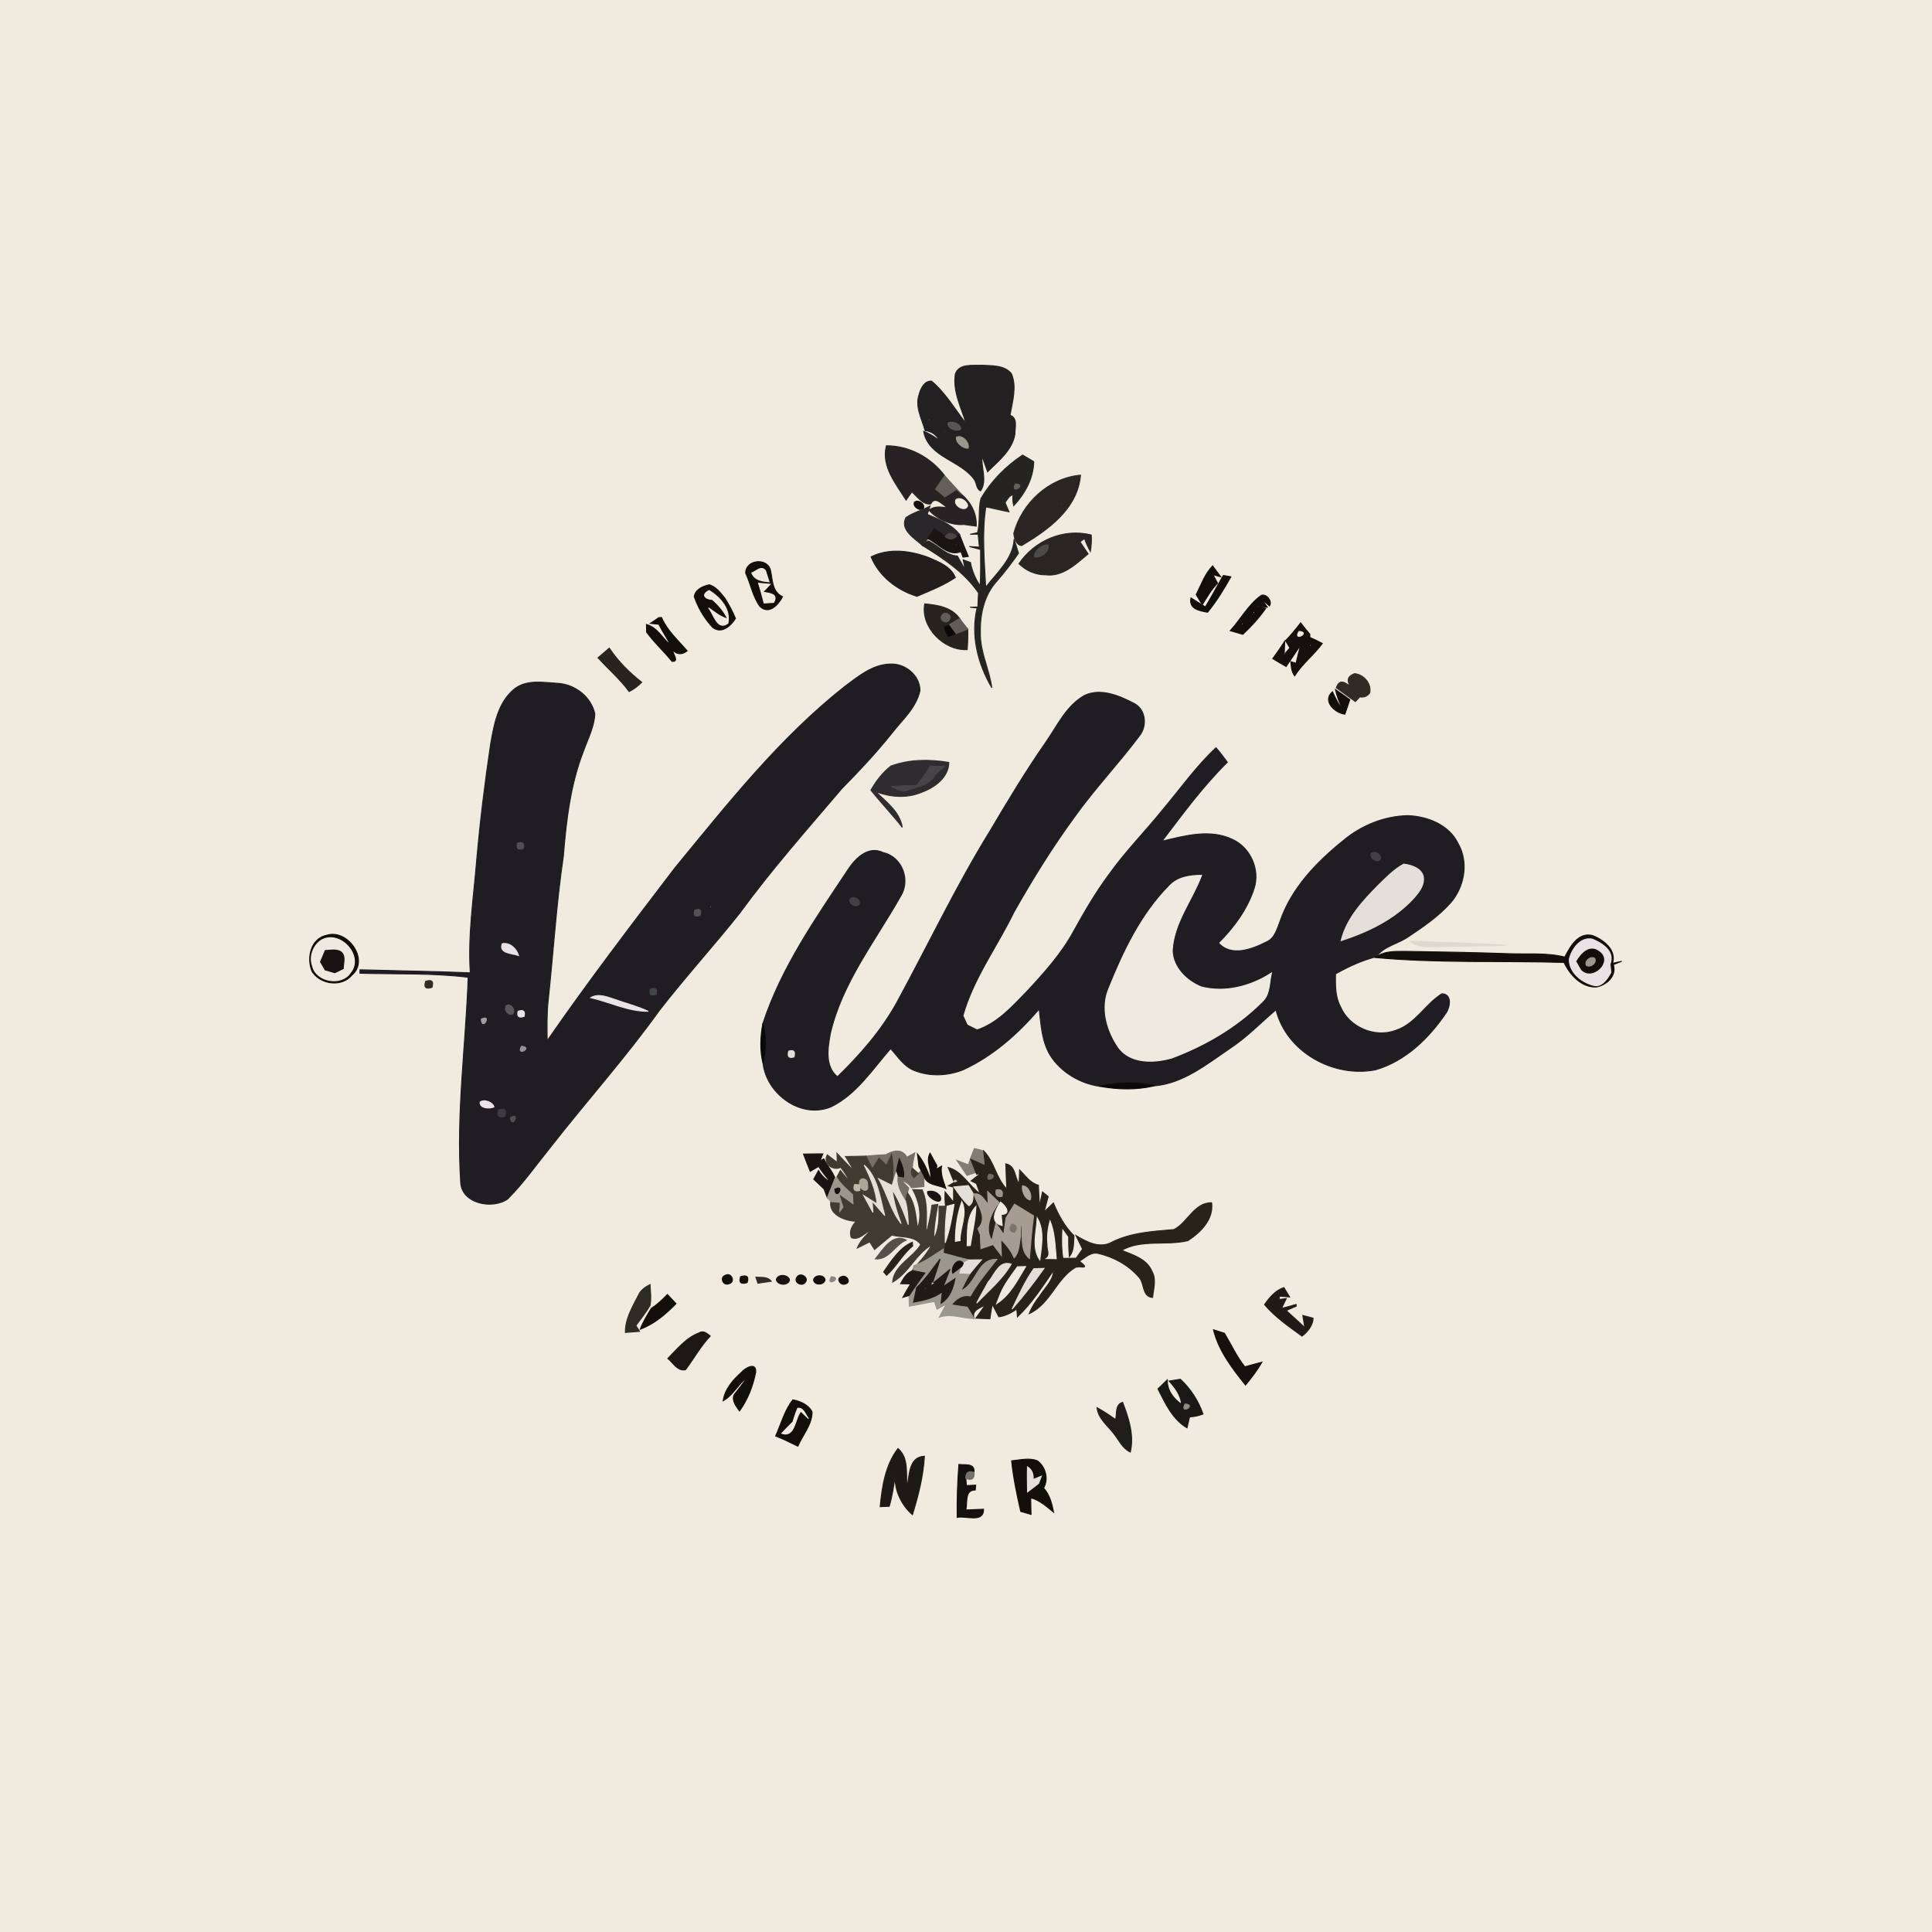 <?xml version="1.0" encoding="utf-8"?>
<svg xmlns="http://www.w3.org/2000/svg" height="512pt" version="1.1" viewBox="0 0 512 512" width="512pt">
<path d="M 0.00 0.00 L 512.00 0.00 L 512.00 512.00 L 0.00 512.00 L 0.00 0.00 Z" fill="#f1eade" opacity="1.00" stroke="#f1eade" stroke-width="0.25"/>
<path d="M 253.19 99.05 C 254.25 96.28 257.65 96.93 260.00 96.78 C 262.71 96.95 266.17 96.68 268.04 99.03 C 269.52 102.53 268.30 106.45 267.67 110.04 C 269.82 110.80 268.93 113.39 268.96 115.12 C 268.21 119.38 264.61 122.15 261.72 125.02 C 261.23 123.63 260.73 122.25 260.24 120.87 C 259.98 123.90 261.68 127.39 259.88 130.08 C 258.70 129.64 258.87 127.95 258.17 127.04 C 254.52 121.94 246.08 121.24 244.76 114.31 C 246.31 114.85 247.67 115.78 248.98 116.75 C 248.17 115.25 246.87 114.30 245.16 114.11 C 244.29 110.98 242.40 107.77 243.60 104.46 C 243.98 102.93 245.03 100.86 246.87 101.00 C 250.59 104.13 253.06 108.44 256.03 112.24 C 254.71 107.97 252.41 103.63 253.19 99.05 Z" fill="#232022" opacity="1.00" stroke="#232022" stroke-width="0.25"/>
<path d="M 246.20 111.35 C 246.74 111.87 246.74 111.87 246.20 111.35 Z" fill="#7f7c75" opacity="1.00" stroke="#7f7c75" stroke-width="0.25"/>
<path d="M 251.23 112.11 C 252.34 111.46 254.71 112.33 254.61 113.75 C 253.49 114.49 251.01 113.59 251.23 112.11 Z" fill="#575553" opacity="1.00" stroke="#575553" stroke-width="0.25"/>
<path d="M 250.33 114.26 C 250.83 114.77 250.83 114.77 250.33 114.26 Z" fill="#60655f" opacity="1.00" stroke="#60655f" stroke-width="0.25"/>
<path d="M 253.44 115.87 C 254.95 115.06 256.99 117.26 256.58 118.77 C 255.21 118.91 253.27 117.32 253.44 115.87 Z" fill="#9a978d" opacity="1.00" stroke="#9a978d" stroke-width="0.25"/>
<path d="M 234.90 118.13 C 241.00 118.11 246.71 121.24 250.35 126.06 C 249.55 127.24 248.75 128.43 247.95 129.62 C 248.77 130.30 249.59 130.99 250.41 131.68 C 251.43 131.02 252.45 130.36 253.48 129.71 C 253.82 130.03 254.50 130.68 254.84 131.01 C 257.30 133.11 258.91 136.14 258.71 139.44 C 257.60 139.29 256.50 139.14 255.40 138.99 C 252.11 139.30 248.23 137.56 246.17 135.18 C 247.66 134.05 249.44 134.33 251.15 134.60 C 249.85 133.83 247.75 131.24 246.66 133.55 C 244.59 133.83 243.07 131.62 241.67 130.34 C 241.13 131.06 240.65 131.81 240.13 132.54 C 237.43 128.22 233.49 123.61 234.90 118.13 Z" fill="#272325" opacity="1.00" stroke="#272325" stroke-width="0.25"/>
<path d="M 259.95 132.11 C 262.70 127.45 266.50 123.58 271.00 120.59 C 271.98 121.17 272.97 121.76 273.96 122.35 C 273.86 126.80 271.62 130.83 268.64 134.02 C 268.41 133.07 268.30 132.09 268.49 131.13 C 267.39 131.30 266.97 132.42 266.35 133.18 C 266.68 134.01 267.03 134.83 267.39 135.64 C 265.33 135.26 263.31 134.70 261.25 134.35 C 260.19 141.41 260.87 148.54 261.22 155.63 C 264.20 151.76 268.51 148.04 268.75 142.85 C 269.14 144.11 269.52 145.37 269.91 146.63 C 268.09 149.22 266.18 151.73 264.10 154.10 C 260.73 157.81 259.67 163.03 259.81 167.91 C 259.77 172.88 262.18 177.38 262.84 182.25 C 259.11 175.98 257.22 168.33 258.93 161.12 C 258.46 161.07 257.52 160.97 257.06 160.92 C 257.58 160.90 258.62 160.88 259.14 160.86 C 259.18 159.93 259.27 158.06 259.31 157.12 C 255.60 151.69 249.98 147.98 244.47 144.57 L 245.02 143.93 L 245.99 143.33 C 248.63 144.54 250.67 147.15 253.71 147.36 C 254.42 148.59 255.14 149.81 255.80 151.07 C 255.66 150.39 255.39 149.04 255.25 148.36 C 255.73 148.53 256.69 148.89 257.17 149.06 C 257.62 151.28 258.48 153.39 259.75 155.26 C 259.94 152.05 259.87 148.84 259.86 145.63 C 258.86 145.36 257.87 145.10 256.89 144.83 C 257.55 144.87 258.88 144.95 259.55 144.99 C 259.46 144.13 259.29 142.41 259.21 141.56 C 258.68 141.56 257.62 141.58 257.09 141.59 C 257.58 141.48 258.56 141.27 259.05 141.17 C 259.83 138.20 259.19 135.01 259.95 132.11 Z" fill="#262421" opacity="1.00" stroke="#262421" stroke-width="0.25"/>
<path d="M 250.35 126.06 C 251.79 127.76 253.36 129.34 254.84 131.01 C 254.50 130.68 253.82 130.03 253.48 129.71 C 252.45 130.36 251.43 131.02 250.41 131.68 C 249.59 130.99 248.77 130.30 247.95 129.62 C 248.75 128.43 249.55 127.24 250.35 126.06 Z" fill="#636059" opacity="1.00" stroke="#636059" stroke-width="0.25"/>
<path d="M 268.66 141.34 C 270.81 133.33 277.93 126.66 286.35 125.92 C 285.59 134.84 277.79 140.39 270.75 144.59 C 269.27 144.44 268.78 142.58 268.66 141.34 Z" fill="#292523" opacity="1.00" stroke="#292523" stroke-width="0.25"/>
<path d="M 269.07 128.27 C 272.40 128.30 267.60 131.30 269.07 128.27 Z" fill="#626259" opacity="1.00" stroke="#626259" stroke-width="0.25"/>
<path d="M 253.36 132.39 C 254.51 131.65 256.21 132.75 256.45 133.99 C 255.94 135.93 252.45 133.97 253.36 132.39 Z" fill="#f1eade" opacity="1.00" stroke="#f1eade" stroke-width="0.25"/>
<path d="M 242.33 133.10 C 243.31 132.22 245.28 133.59 244.70 134.78 C 243.71 135.54 241.83 134.27 242.33 133.10 Z" fill="#160f0e" opacity="1.00" stroke="#160f0e" stroke-width="0.25"/>
<path d="M 281.30 133.33 C 281.79 133.83 281.79 133.83 281.30 133.33 Z" fill="#5b5953" opacity="1.00" stroke="#5b5953" stroke-width="0.25"/>
<path d="M 240.08 137.16 C 242.02 135.81 244.39 135.23 246.47 134.11 L 245.74 136.30 C 248.81 137.66 252.12 138.86 254.27 141.60 L 253.48 142.12 C 252.35 141.09 251.35 141.11 250.47 142.19 C 249.52 141.48 248.55 140.78 247.59 140.09 C 247.02 140.97 246.46 141.85 245.88 142.73 C 245.66 143.03 245.23 143.63 245.02 143.93 L 244.47 144.57 C 242.42 142.68 238.41 140.45 240.08 137.16 Z" fill="#2a272b" opacity="1.00" stroke="#2a272b" stroke-width="0.25"/>
<path d="M 245.88 142.73 C 246.46 141.85 247.02 140.97 247.59 140.09 C 248.55 140.78 249.52 141.48 250.47 142.19 C 251.47 143.06 252.47 143.04 253.48 142.12 L 254.27 141.60 C 255.00 143.57 255.80 145.52 256.62 147.46 C 256.27 147.51 255.56 147.61 255.21 147.66 C 255.07 147.29 254.79 146.55 254.65 146.18 C 251.34 147.61 248.65 144.05 245.88 142.73 Z" fill="#181513" opacity="1.00" stroke="#181513" stroke-width="0.25"/>
<path d="M 250.47 142.19 C 251.35 141.11 252.35 141.09 253.48 142.12 C 252.47 143.04 251.47 143.06 250.47 142.19 Z" fill="#4b4643" opacity="1.00" stroke="#4b4643" stroke-width="0.25"/>
<path d="M 270.03 149.39 C 274.21 143.23 281.88 139.92 289.20 141.77 C 289.29 143.23 289.21 144.68 288.96 146.13 C 288.33 145.03 287.83 143.88 287.39 142.70 L 286.23 143.60 C 286.95 144.65 287.63 145.74 288.37 146.79 C 285.15 149.44 281.66 152.92 277.10 152.33 C 274.42 152.36 271.92 151.25 270.03 149.39 Z" fill="#282522" opacity="1.00" stroke="#282522" stroke-width="0.25"/>
<path d="M 253.34 144.27 C 253.78 144.82 253.78 144.82 253.34 144.27 Z" fill="#505148" opacity="1.00" stroke="#505148" stroke-width="0.25"/>
<path d="M 274.17 147.56 C 273.97 145.97 276.25 144.23 277.75 144.42 C 278.20 146.13 275.77 148.03 274.17 147.56 Z" fill="#4c4b47" opacity="1.00" stroke="#4c4b47" stroke-width="0.25"/>
<path d="M 230.84 147.57 C 235.63 145.16 241.39 145.94 246.23 147.80 C 248.88 148.96 252.02 150.15 253.17 153.06 C 250.04 155.16 246.46 156.56 243.01 158.03 C 237.76 156.43 232.96 152.74 230.84 147.57 Z" fill="#221e1e" opacity="1.00" stroke="#221e1e" stroke-width="0.25"/>
<path d="M 197.61 151.90 C 197.53 148.38 203.21 147.65 204.16 151.02 C 204.80 153.68 204.50 156.73 207.38 158.14 C 206.28 160.28 203.72 163.03 201.36 160.68 C 199.48 158.09 198.96 154.77 197.61 151.90 Z" fill="#120f0b" opacity="1.00" stroke="#120f0b" stroke-width="0.25"/>
<path d="M 199.23 151.84 C 200.39 151.44 201.76 149.76 202.87 151.26 C 203.10 151.99 203.56 153.46 203.80 154.19 C 201.99 154.00 200.02 153.78 199.23 151.84 Z" fill="#efeadf" opacity="1.00" stroke="#efeadf" stroke-width="0.25"/>
<path d="M 317.00 157.57 C 318.33 154.97 319.28 152.11 321.35 149.96 C 321.89 150.69 322.97 152.15 323.51 152.87 L 321.45 152.28 C 321.87 153.03 322.27 153.79 322.67 154.55 C 321.02 156.22 319.86 158.28 318.61 160.25 C 318.08 159.35 317.54 158.45 317.00 157.57 Z" fill="#120f0b" opacity="1.00" stroke="#120f0b" stroke-width="0.25"/>
<path d="M 324.20 152.50 C 324.70 152.58 325.69 152.76 326.19 152.85 C 324.37 156.12 322.40 159.35 320.02 162.25 C 318.06 161.89 314.95 161.46 315.62 158.46 C 316.89 159.25 318.16 160.06 319.44 160.85 C 321.11 158.11 322.57 155.26 324.20 152.50 Z" fill="#120f0b" opacity="1.00" stroke="#120f0b" stroke-width="0.25"/>
<path d="M 183.98 158.10 C 184.27 156.19 186.29 155.32 187.97 154.97 C 189.80 155.50 190.93 157.11 192.08 158.50 C 193.17 160.21 194.12 162.02 194.91 163.89 C 193.67 165.89 191.24 168.09 188.87 166.28 C 186.69 163.96 185.01 161.11 183.98 158.10 Z" fill="#120f0b" opacity="1.00" stroke="#120f0b" stroke-width="0.25"/>
<path d="M 201.03 154.56 C 201.80 154.63 203.32 154.78 204.08 154.85 L 202.12 156.91 C 203.79 157.27 206.37 157.27 205.03 159.64 C 204.40 159.68 203.13 159.76 202.50 159.80 C 202.04 158.04 201.55 156.29 201.03 154.56 Z" fill="#efeadf" opacity="1.00" stroke="#efeadf" stroke-width="0.25"/>
<path d="M 188.79 158.88 C 186.89 158.76 185.69 157.63 187.93 156.48 C 190.89 158.34 193.65 161.38 192.91 165.16 C 190.07 167.26 189.21 162.79 187.78 161.09 C 189.39 162.20 190.90 163.56 192.87 164.02 C 191.89 162.03 190.47 160.31 188.79 158.88 Z" fill="#efeadf" opacity="1.00" stroke="#efeadf" stroke-width="0.25"/>
<path d="M 334.07 157.91 C 335.27 157.00 337.35 159.19 336.43 160.57 C 335.69 159.96 334.98 159.35 334.28 158.72 L 335.85 160.89 L 332.77 160.68 C 333.65 160.87 334.54 161.04 335.44 161.21 C 333.68 163.74 331.60 166.01 329.36 168.11 C 328.24 167.79 327.13 167.47 326.03 167.14 C 328.77 164.12 330.74 160.37 334.07 157.91 Z" fill="#120f0b" opacity="1.00" stroke="#120f0b" stroke-width="0.25"/>
<path d="M 245.06 160.02 C 248.44 160.35 252.20 160.91 254.31 163.91 C 253.35 164.50 252.38 165.08 251.41 165.65 C 251.13 165.80 250.56 166.09 250.27 166.23 C 250.48 167.11 250.85 167.92 251.36 168.67 C 251.81 168.50 252.69 168.16 253.14 168.00 C 254.24 167.56 255.35 167.13 256.47 166.72 C 256.53 168.53 256.46 170.34 256.32 172.15 C 250.19 172.51 243.91 166.23 245.06 160.02 Z" fill="#27231f" opacity="1.00" stroke="#27231f" stroke-width="0.25"/>
<path d="M 332.27 162.27 C 332.81 162.87 332.81 162.87 332.27 162.27 Z" fill="#efeadf" opacity="1.00" stroke="#efeadf" stroke-width="0.25"/>
<path d="M 174.60 163.67 C 174.78 163.66 175.14 163.64 175.31 163.64 C 176.81 167.13 179.69 169.66 182.11 172.49 C 180.74 173.54 179.40 173.53 178.28 172.28 C 178.28 173.35 180.13 175.40 178.09 175.27 C 175.93 172.60 173.37 170.29 171.35 167.52 C 171.34 167.01 171.33 165.99 171.32 165.49 C 174.26 166.31 175.58 169.20 177.69 170.95 C 176.73 169.06 175.54 167.31 174.58 165.43 C 174.03 165.37 172.92 165.26 172.37 165.20 C 172.93 164.82 174.04 164.05 174.60 163.67 Z" fill="#120f0b" opacity="1.00" stroke="#120f0b" stroke-width="0.25"/>
<path d="M 249.65 163.03 C 250.43 161.77 252.58 163.11 251.54 164.31 C 250.75 165.55 248.69 164.22 249.65 163.03 Z" fill="#615e5a" opacity="1.00" stroke="#615e5a" stroke-width="0.25"/>
<path d="M 251.41 165.65 C 252.38 165.08 253.35 164.50 254.31 163.91 C 255.00 164.87 255.72 165.80 256.47 166.72 C 255.35 167.13 254.24 167.56 253.14 168.00 C 252.70 167.41 251.84 166.24 251.41 165.65 Z" fill="#605d57" opacity="1.00" stroke="#605d57" stroke-width="0.25"/>
<path d="M 329.21 165.28 C 329.78 165.81 329.78 165.81 329.21 165.28 Z" fill="#f1eade" opacity="1.00" stroke="#f1eade" stroke-width="0.25"/>
<path d="M 340.68 169.79 C 342.11 168.31 343.42 166.71 344.69 165.07 C 345.48 166.09 346.29 167.10 347.13 168.09 C 347.13 168.30 347.12 168.71 347.12 168.92 C 348.24 169.40 349.34 169.94 350.43 170.52 C 348.19 173.57 345.13 175.91 343.09 179.11 C 342.27 178.02 342.18 176.65 342.08 175.35 C 342.43 175.46 343.12 175.66 343.47 175.76 C 343.83 174.15 344.25 172.55 344.67 170.96 C 343.41 172.86 342.13 174.75 340.84 176.63 C 339.64 175.94 338.46 175.26 337.29 174.55 C 338.39 173.05 339.44 171.51 340.46 169.95 C 340.43 170.69 340.39 172.18 340.36 172.93 C 340.04 173.43 339.39 174.43 339.07 174.93 C 340.01 173.87 340.92 172.78 341.84 171.69 C 341.44 171.06 341.06 170.42 340.68 169.79 Z" fill="#15100c" opacity="1.00" stroke="#15100c" stroke-width="0.25"/>
<path d="M 250.27 166.23 C 250.56 166.09 251.13 165.80 251.41 165.65 C 251.84 166.24 252.70 167.41 253.14 168.00 C 252.69 168.16 251.81 168.50 251.36 168.67 C 250.85 167.92 250.48 167.11 250.27 166.23 Z" fill="#090707" opacity="1.00" stroke="#090707" stroke-width="0.25"/>
<path d="M 344.25 167.33 C 347.58 167.55 342.49 170.19 344.25 167.33 Z" fill="#efeadf" opacity="1.00" stroke="#efeadf" stroke-width="0.25"/>
<path d="M 347.21 170.99 C 347.84 171.59 347.84 171.59 347.21 170.99 Z" fill="#efeadf" opacity="1.00" stroke="#efeadf" stroke-width="0.25"/>
<path d="M 158.47 174.31 C 159.46 173.45 160.46 172.60 161.47 171.76 C 163.79 175.25 166.78 178.23 170.07 180.81 C 169.09 181.80 167.99 182.66 166.72 183.27 C 164.32 179.97 161.19 177.32 158.47 174.31 Z" fill="#27231d" opacity="1.00" stroke="#27231d" stroke-width="0.25"/>
<path d="M 223.95 181.85 C 227.51 179.20 231.30 176.04 235.96 175.98 C 239.86 175.77 243.81 178.98 243.81 183.00 C 242.82 187.59 239.08 190.81 236.31 194.37 C 232.20 199.51 227.70 204.32 223.08 209.00 C 213.86 219.84 204.41 230.50 196.02 242.01 C 189.09 250.71 181.59 258.96 174.76 267.75 C 165.75 280.32 155.41 291.84 145.90 304.02 C 142.16 308.62 138.74 313.54 134.55 317.74 C 130.51 320.61 122.15 319.01 122.07 313.10 C 120.90 295.03 123.43 277.02 124.07 258.99 C 114.55 257.82 104.94 258.20 95.38 257.92 L 95.41 257.00 C 105.15 257.27 114.89 257.42 124.63 257.80 C 123.97 247.81 125.51 237.84 126.33 227.90 C 127.24 217.53 128.51 207.20 130.06 196.91 C 130.94 191.92 131.97 186.37 135.98 182.87 C 139.25 179.91 144.01 180.88 148.01 181.10 C 152.48 181.44 156.70 184.72 157.64 189.19 C 157.49 192.58 155.86 195.65 154.74 198.79 C 151.19 207.74 150.07 217.38 149.30 226.90 C 147.41 239.71 146.64 252.63 145.24 265.49 C 144.90 268.91 144.97 272.36 145.01 275.79 C 155.82 260.17 167.35 245.07 178.88 229.97 C 192.84 213.01 206.59 195.52 223.95 181.85 Z" fill="#1f1d22" opacity="1.00" stroke="#1f1d22" stroke-width="0.25"/>
<path d="M 357.98 181.99 C 356.79 180.38 357.11 179.22 358.95 178.52 C 361.38 178.70 363.54 181.17 362.99 183.65 C 362.31 184.52 361.43 184.87 360.36 184.69 C 360.07 185.00 359.48 185.62 359.19 185.93 C 357.51 184.70 355.81 183.50 354.14 182.27 C 355.01 179.72 356.58 180.94 357.98 181.99 Z" fill="#312b25" opacity="1.00" stroke="#312b25" stroke-width="0.25"/>
<path d="M 287.36 184.32 C 291.69 182.23 296.63 184.38 300.58 186.42 C 303.70 188.05 304.08 192.46 301.93 195.04 C 296.42 202.40 290.04 209.09 284.70 216.59 C 278.84 224.59 273.61 233.06 268.72 241.69 C 264.26 250.88 257.98 259.25 255.18 269.19 C 255.56 270.01 255.93 270.82 256.31 271.64 C 256.97 271.97 258.29 272.61 258.94 272.94 C 264.29 271.15 268.13 266.86 271.94 262.94 C 276.63 257.90 281.33 252.72 284.61 246.62 C 287.42 241.55 290.34 236.52 293.80 231.86 C 298.17 225.69 303.51 220.32 308.24 214.44 C 312.85 208.96 317.01 203.06 322.25 198.15 C 323.32 199.38 324.31 200.67 325.26 202.00 C 318.81 208.37 313.42 215.71 307.95 222.92 C 313.96 221.49 320.67 219.61 326.58 222.43 C 331.38 224.60 334.00 230.45 332.35 235.48 C 330.56 240.99 326.98 245.83 322.91 249.88 C 326.31 253.69 331.78 251.55 335.62 249.62 C 337.85 248.67 338.44 246.13 339.24 244.10 C 342.23 235.39 348.86 228.50 355.89 222.83 C 360.66 218.79 366.78 216.28 373.06 216.15 C 378.28 216.32 384.01 218.57 386.41 223.53 C 389.32 228.54 388.08 235.16 384.32 239.37 C 381.15 242.90 377.17 245.61 373.25 248.23 C 370.51 250.16 366.80 250.69 364.75 253.53 C 360.94 254.53 357.33 256.16 353.92 258.11 C 353.90 261.04 353.80 264.11 355.24 266.77 C 357.52 272.21 364.34 275.14 369.87 273.06 C 375.06 271.39 377.70 266.12 382.10 263.36 C 384.82 263.40 384.33 266.76 383.28 268.37 C 378.73 275.10 372.52 281.19 364.54 283.51 C 353.43 285.68 340.98 278.88 338.14 267.61 C 334.11 271.06 330.40 274.91 325.95 277.85 C 319.78 282.03 313.57 287.14 305.85 287.77 C 301.08 286.58 296.15 286.87 291.38 287.88 C 286.18 287.12 281.08 284.12 278.27 279.59 C 276.08 275.92 275.88 271.53 275.39 267.40 C 269.82 273.95 263.22 279.80 255.36 283.46 C 251.25 285.14 246.40 285.37 242.26 283.68 C 239.51 282.60 237.93 279.97 236.02 277.90 C 231.22 283.38 227.02 289.98 220.31 293.29 C 212.34 296.69 203.15 289.95 202.21 281.79 C 203.01 278.31 203.15 274.72 202.16 271.27 C 207.04 256.40 216.09 243.46 224.68 230.54 C 226.63 227.49 230.11 224.00 234.03 225.94 C 239.11 227.03 241.42 233.32 238.62 237.59 C 231.95 249.44 223.13 260.46 220.04 273.98 C 219.37 277.77 218.56 282.57 221.93 285.35 C 227.97 279.48 233.62 273.02 237.70 265.60 C 245.91 250.52 253.28 234.96 262.30 220.32 C 267.09 212.23 271.93 204.16 277.32 196.45 C 280.27 192.14 282.64 187.00 287.36 184.32 Z" fill="#201d22" opacity="1.00" stroke="#201d22" stroke-width="0.25"/>
<path d="M 353.90 182.73 C 355.19 183.60 356.46 184.49 357.71 185.42 C 357.38 186.38 356.73 188.31 356.41 189.27 C 353.77 188.97 350.29 185.72 353.13 183.31 C 353.88 184.96 354.64 186.66 355.90 188.01 C 354.98 186.34 354.31 184.58 353.90 182.73 Z" fill="#120f0b" opacity="1.00" stroke="#120f0b" stroke-width="0.25"/>
<path d="M 236.09 203.01 C 241.01 201.20 246.34 201.19 251.45 202.05 C 251.41 206.14 247.52 208.81 244.04 210.05 C 240.21 211.59 235.90 211.26 232.10 209.80 C 234.90 212.57 238.45 215.09 239.12 219.26 C 236.47 215.87 233.48 212.77 230.80 209.40 C 232.17 206.97 233.88 204.74 236.09 203.01 Z" fill="#2f2c30" opacity="1.00" stroke="#2f2c30" stroke-width="0.25"/>
<path d="M 246.53 203.04 C 247.80 203.04 249.06 203.05 250.33 203.07 C 249.45 203.84 248.57 204.62 247.72 205.41 C 246.42 208.09 243.02 208.47 240.51 209.41 C 238.97 210.06 237.54 209.01 236.18 208.43 C 238.41 208.28 240.64 208.20 242.88 208.17 C 244.25 206.58 245.48 204.86 246.53 203.04 Z" fill="#464447" opacity="1.00" stroke="#464447" stroke-width="0.25"/>
<path d="M 137.13 223.46 C 138.51 222.97 139.03 223.43 138.69 224.85 C 137.31 225.34 136.79 224.87 137.13 223.46 Z" fill="#514f55" opacity="1.00" stroke="#514f55" stroke-width="0.25"/>
<path d="M 363.43 226.19 C 364.38 225.33 366.36 226.62 365.75 227.82 C 364.79 228.66 362.82 227.39 363.43 226.19 Z" fill="#414047" opacity="1.00" stroke="#414047" stroke-width="0.25"/>
<path d="M 365.38 234.48 C 367.43 232.49 369.46 230.37 372.00 229.00 C 374.22 229.24 377.27 230.31 377.26 233.00 C 377.25 234.92 375.98 236.47 374.81 237.86 C 369.68 243.55 362.59 246.96 355.41 249.28 C 356.86 243.31 361.19 238.72 365.38 234.48 Z" fill="#e4dfd8" opacity="1.00" stroke="#e4dfd8" stroke-width="0.25"/>
<path d="M 309.88 234.86 C 312.04 232.45 315.36 231.98 318.43 231.97 C 315.91 238.66 311.03 244.56 310.65 251.96 C 310.78 256.39 314.44 259.99 318.37 261.56 C 324.70 263.17 331.55 261.39 336.94 257.86 C 336.32 260.44 336.62 263.55 334.46 265.49 C 327.76 272.19 319.38 277.06 310.54 280.38 C 305.83 281.72 299.52 281.96 296.36 277.50 C 293.32 273.04 291.65 267.06 293.89 261.91 C 297.80 252.19 302.45 242.41 309.88 234.86 Z" fill="#efeadf" opacity="1.00" stroke="#efeadf" stroke-width="0.25"/>
<path d="M 225.30 238.19 C 226.21 237.30 228.27 238.49 227.64 239.72 C 226.73 240.60 224.68 239.41 225.30 238.19 Z" fill="#434044" opacity="1.00" stroke="#434044" stroke-width="0.25"/>
<path d="M 188.24 240.23 C 188.81 240.80 188.81 240.80 188.24 240.23 Z" fill="#aeafaa" opacity="1.00" stroke="#aeafaa" stroke-width="0.25"/>
<path d="M 184.12 241.22 C 185.50 240.69 185.98 241.15 185.55 242.57 C 184.16 243.10 183.68 242.65 184.12 241.22 Z" fill="#525255" opacity="1.00" stroke="#525255" stroke-width="0.25"/>
<path d="M 86.64 247.83 C 92.16 246.12 97.99 254.44 93.27 258.41 C 90.53 261.71 84.88 260.91 82.69 257.43 C 81.21 253.86 82.33 248.65 86.64 247.83 Z" fill="#120f0b" opacity="1.00" stroke="#120f0b" stroke-width="0.25"/>
<path d="M 414.68 253.63 C 416.12 250.86 418.27 246.94 422.05 247.93 C 424.96 249.07 428.42 251.68 427.35 255.29 C 427.96 255.15 429.17 254.89 429.78 254.75 L 427.56 255.62 C 428.49 258.66 425.77 261.08 423.02 261.57 C 419.08 261.71 416.05 258.35 414.48 255.06 C 397.82 254.57 381.12 255.29 364.50 253.76 C 366.94 251.82 370.12 252.18 373.03 252.13 C 382.01 252.26 390.99 252.42 399.96 252.74 C 404.87 252.93 409.86 252.42 414.68 253.63 Z" fill="#120f0b" opacity="1.00" stroke="#120f0b" stroke-width="0.25"/>
<path d="M 85.19 249.13 C 90.14 246.35 96.52 253.40 92.84 257.78 C 90.52 261.38 83.71 260.20 82.82 255.95 C 81.92 253.48 83.01 250.54 85.19 249.13 Z" fill="#efeadf" opacity="1.00" stroke="#efeadf" stroke-width="0.25"/>
<path d="M 373.69 249.42 C 382.15 249.75 390.62 249.97 399.07 250.48 C 393.40 250.83 387.70 250.63 382.03 250.87 C 379.20 250.85 376.04 251.35 373.69 249.42 Z" fill="#ded9cf" opacity="1.00" stroke="#ded9cf" stroke-width="0.25"/>
<path d="M 415.90 254.10 C 416.59 251.43 418.82 248.26 421.96 248.87 C 424.64 249.98 428.06 252.12 426.66 255.56 C 426.78 256.28 426.85 257.01 426.89 257.74 C 425.98 259.44 424.35 261.87 422.09 261.07 C 419.03 260.28 415.69 257.50 415.90 254.10 Z" fill="#eae3e5" opacity="1.00" stroke="#eae3e5" stroke-width="0.25"/>
<path d="M 133.10 250.09 C 135.13 249.69 136.89 251.40 137.43 253.22 C 135.87 252.64 132.07 252.73 133.10 250.09 Z" fill="#eae3e5" opacity="1.00" stroke="#eae3e5" stroke-width="0.25"/>
<path d="M 86.19 251.91 C 87.47 251.84 88.83 251.53 90.06 252.07 C 91.80 253.02 91.00 255.15 90.97 256.69 C 90.41 256.96 89.30 257.51 88.74 257.78 C 87.88 257.53 87.03 257.28 86.17 257.04 C 85.86 256.50 85.25 255.43 84.94 254.90 C 85.35 253.90 85.77 252.90 86.19 251.91 Z" fill="#191411" opacity="1.00" stroke="#191411" stroke-width="0.25"/>
<path d="M 417.86 254.77 C 419.04 252.75 421.28 250.28 423.74 252.19 C 427.48 254.68 422.04 259.99 419.12 256.96 C 418.80 256.42 418.18 255.32 417.86 254.77 Z" fill="#120f0b" opacity="1.00" stroke="#120f0b" stroke-width="0.25"/>
<path d="M 420.42 255.85 C 419.75 254.72 421.58 253.23 422.61 253.97 C 423.31 255.13 421.45 256.54 420.42 255.85 Z" fill="#9a978d" opacity="1.00" stroke="#9a978d" stroke-width="0.25"/>
<path d="M 112.79 260.06 C 114.41 259.52 114.97 260.05 114.48 261.66 C 112.85 262.21 112.28 261.68 112.79 260.06 Z" fill="#312b25" opacity="1.00" stroke="#312b25" stroke-width="0.25"/>
<path d="M 172.36 262.12 C 173.75 261.65 174.26 262.12 173.89 263.53 C 172.50 263.99 171.99 263.52 172.36 262.12 Z" fill="#414546" opacity="1.00" stroke="#414546" stroke-width="0.25"/>
<path d="M 156.56 264.39 C 158.63 263.16 160.98 264.24 163.06 264.90 C 165.97 265.94 168.99 266.69 171.79 268.01 C 166.51 268.06 161.63 265.57 156.56 264.39 Z" fill="#eae3e5" opacity="1.00" stroke="#eae3e5" stroke-width="0.25"/>
<path d="M 134.23 266.46 C 135.40 265.78 136.77 267.72 135.87 268.67 C 134.69 269.36 133.35 267.40 134.23 266.46 Z" fill="#585659" opacity="1.00" stroke="#585659" stroke-width="0.25"/>
<path d="M 137.30 268.00 C 138.71 267.50 139.24 267.96 138.89 269.36 C 137.50 269.83 136.97 269.37 137.30 268.00 Z" fill="#eae3e5" opacity="1.00" stroke="#eae3e5" stroke-width="0.25"/>
<path d="M 127.53 270.11 C 130.50 268.51 127.77 273.43 127.53 270.11 Z" fill="#9d9e9f" opacity="1.00" stroke="#9d9e9f" stroke-width="0.25"/>
<path d="M 202.16 271.27 C 203.15 274.72 203.01 278.31 202.21 281.79 C 201.34 278.33 201.53 274.74 202.16 271.27 Z" fill="#0c0709" opacity="1.00" stroke="#0c0709" stroke-width="0.25"/>
<path d="M 138.21 277.25 C 141.52 277.60 136.56 280.17 138.21 277.25 Z" fill="#949296" opacity="1.00" stroke="#949296" stroke-width="0.25"/>
<path d="M 209.02 278.55 C 210.36 278.15 210.82 278.66 210.42 280.10 C 209.07 280.51 208.60 279.99 209.02 278.55 Z" fill="#e4dfd8" opacity="1.00" stroke="#e4dfd8" stroke-width="0.25"/>
<path d="M 291.38 287.88 C 296.15 286.87 301.08 286.58 305.85 287.77 C 301.11 288.89 296.15 288.74 291.38 287.88 Z" fill="#0b080a" opacity="1.00" stroke="#0b080a" stroke-width="0.25"/>
<path d="M 127.24 292.07 C 128.30 291.21 130.67 292.11 130.90 293.36 C 129.80 293.88 127.06 293.76 127.24 292.07 Z" fill="#eae3e5" opacity="1.00" stroke="#eae3e5" stroke-width="0.25"/>
<path d="M 132.15 294.12 C 133.78 293.64 134.33 294.21 133.77 295.83 C 132.13 296.30 131.59 295.73 132.15 294.12 Z" fill="#3c3b3f" opacity="1.00" stroke="#3c3b3f" stroke-width="0.25"/>
<path d="M 135.27 296.14 C 138.23 294.55 135.46 299.47 135.27 296.14 Z" fill="#4f4e51" opacity="1.00" stroke="#4f4e51" stroke-width="0.25"/>
<path d="M 258.22 304.37 C 259.03 304.57 259.85 304.78 260.67 304.99 C 260.80 306.30 260.95 307.61 261.11 308.93 C 259.82 308.35 258.54 307.78 257.25 307.21 C 257.59 308.08 258.28 309.84 258.62 310.71 C 258.03 310.91 256.86 311.30 256.27 311.50 C 255.37 310.17 254.47 308.84 253.58 307.52 C 254.58 307.91 255.60 308.30 256.61 308.68 C 257.12 307.23 257.62 305.78 258.22 304.37 Z" fill="#837c72" opacity="1.00" stroke="#837c72" stroke-width="0.25"/>
<path d="M 234.74 306.01 C 236.61 304.93 239.11 304.30 240.33 306.68 C 240.85 306.40 241.90 305.82 242.42 305.54 C 242.29 306.25 242.01 307.68 241.87 308.39 C 241.84 308.69 241.80 309.29 241.78 309.59 C 241.33 310.56 241.48 311.39 242.21 312.09 C 242.50 311.81 243.08 311.26 243.37 310.98 L 244.13 310.21 C 244.31 310.55 244.66 311.23 244.83 311.56 C 244.84 312.29 244.84 313.73 244.84 314.45 C 244.03 314.53 242.40 314.68 241.59 314.76 C 240.92 313.80 240.02 313.14 238.89 312.80 C 239.38 313.31 240.35 314.31 240.83 314.82 C 240.75 315.14 240.57 315.78 240.49 316.11 C 240.35 316.65 240.08 317.75 239.95 318.30 C 238.61 316.30 237.38 314.11 237.78 311.61 C 238.21 311.69 239.06 311.84 239.48 311.92 C 239.65 310.23 239.02 308.60 238.33 307.10 C 237.96 308.31 237.72 309.55 237.50 310.80 C 237.15 311.92 236.79 313.04 236.41 314.16 C 236.73 311.44 236.83 308.68 236.26 305.98 C 235.92 306.70 235.24 308.14 234.90 308.85 C 234.27 308.18 233.62 307.55 232.94 306.95 C 232.50 307.65 231.61 309.04 231.17 309.74 C 230.60 308.62 230.03 307.50 229.47 306.38 C 231.22 306.22 232.98 306.08 234.74 306.01 Z" fill="#776f66" opacity="1.00" stroke="#776f66" stroke-width="0.25"/>
<path d="M 260.67 304.99 C 263.49 307.78 263.94 312.22 266.82 315.12 C 266.73 312.88 266.59 310.65 266.54 308.42 C 269.22 308.96 268.81 311.91 270.07 313.72 C 270.10 312.81 270.18 310.97 270.21 310.06 C 271.74 311.55 273.01 313.52 275.19 314.09 C 275.30 315.92 275.33 317.76 275.45 319.60 C 275.66 318.67 276.08 316.81 276.28 315.88 C 276.78 316.28 277.28 316.69 277.78 317.10 C 277.41 318.45 277.05 319.80 276.70 321.16 C 277.53 320.38 278.35 319.60 279.16 318.80 C 280.50 321.95 282.14 325.07 284.62 327.47 C 284.46 329.37 284.71 331.44 283.38 333.01 C 283.23 331.26 283.18 329.51 283.22 327.75 C 282.63 326.91 282.03 326.07 281.44 325.24 C 281.28 327.99 281.25 330.75 281.67 333.48 C 282.85 333.47 284.02 333.45 285.20 333.44 C 285.76 332.63 286.32 331.82 286.89 331.02 C 286.30 329.82 285.72 328.62 285.14 327.43 C 287.89 329.05 291.31 330.95 294.51 329.26 C 299.65 326.62 305.47 326.34 311.11 325.84 C 314.76 324.00 316.45 318.66 321.09 318.74 C 321.68 323.15 318.18 326.59 314.80 328.79 C 309.06 330.18 302.50 328.35 297.24 331.35 C 300.23 332.54 303.92 333.63 305.27 336.88 C 306.53 339.03 305.68 341.55 305.45 343.85 C 302.58 343.64 303.39 340.08 301.80 338.43 C 299.04 335.26 295.15 333.10 291.07 332.18 C 289.12 331.67 287.57 333.32 286.08 334.23 C 287.06 335.09 288.54 336.09 286.13 335.72 L 285.12 335.82 C 279.99 338.69 278.36 345.61 272.75 348.13 C 273.41 346.44 274.38 344.91 275.50 343.50 C 276.85 341.28 279.08 339.46 279.21 336.67 C 276.28 340.94 273.38 345.47 269.63 348.97 L 269.46 346.93 C 267.99 347.88 266.47 348.78 264.69 348.96 C 264.11 347.85 263.54 346.74 262.96 345.64 C 262.73 346.92 262.52 348.20 262.33 349.49 C 261.40 349.45 259.53 349.38 258.60 349.34 C 259.47 348.14 260.34 346.95 261.18 345.73 C 259.87 346.69 257.45 347.03 258.13 349.43 C 257.53 348.42 256.93 347.41 256.34 346.41 C 254.93 346.23 253.53 346.03 252.13 345.80 C 253.39 344.13 255.01 343.03 257.16 343.43 C 259.13 339.93 261.74 336.88 264.20 333.73 C 258.88 333.55 258.87 340.32 254.64 342.08 C 255.37 340.51 256.15 338.97 257.04 337.49 C 258.03 336.25 259.06 335.05 260.11 333.86 C 259.01 333.87 257.92 333.87 256.83 333.90 C 254.53 333.32 252.24 332.75 249.97 332.09 L 250.03 331.00 C 250.18 330.44 250.35 329.89 250.50 329.34 C 251.68 326.05 252.27 322.60 252.84 319.17 L 251.02 319.65 L 250.58 319.65 C 250.42 318.39 250.38 317.12 250.46 315.85 C 251.02 316.53 252.15 317.91 252.71 318.60 C 252.71 317.60 252.71 315.61 252.71 314.61 L 251.34 314.25 C 251.79 314.00 252.69 313.48 253.13 313.22 L 253.49 313.01 L 253.13 312.73 L 252.79 313.10 C 252.41 312.17 251.64 310.32 251.26 309.39 C 254.90 310.29 256.78 314.26 259.73 316.35 L 258.77 313.66 L 257.35 312.95 C 258.20 312.26 259.07 311.59 259.94 310.93 C 259.66 311.00 259.09 311.12 258.80 311.18 L 258.62 310.71 C 258.28 309.84 257.59 308.08 257.25 307.21 C 258.54 307.78 259.82 308.35 261.11 308.93 C 260.95 307.61 260.80 306.30 260.67 304.99 Z" fill="#28221b" opacity="1.00" stroke="#28221b" stroke-width="0.25"/>
<path d="M 212.93 305.84 C 214.64 305.79 216.35 305.78 218.07 305.78 C 217.87 306.25 217.48 307.19 217.28 307.66 L 218.31 307.11 C 219.17 308.90 220.62 310.39 221.30 312.27 C 220.87 313.44 220.38 314.59 219.91 315.74 C 219.74 316.16 219.41 316.99 219.25 317.41 C 219.03 316.83 218.59 315.67 218.37 315.09 C 217.45 314.24 216.54 313.37 215.64 312.50 C 216.05 311.72 216.48 310.95 216.92 310.19 C 217.68 311.51 218.72 312.52 220.04 313.24 C 218.95 311.90 217.87 310.56 216.94 309.12 C 216.20 309.54 215.46 309.97 214.72 310.41 C 214.11 308.88 213.49 307.38 212.93 305.84 Z" fill="#191411" opacity="1.00" stroke="#191411" stroke-width="0.25"/>
<path d="M 221.80 305.62 C 223.30 307.18 224.73 308.81 226.33 310.29 C 225.59 309.00 224.83 307.74 224.04 306.49 C 225.85 306.44 227.66 306.41 229.47 306.38 C 230.03 307.50 230.60 308.62 231.17 309.74 C 231.61 309.04 232.50 307.65 232.94 306.95 C 233.62 307.55 234.27 308.18 234.90 308.85 C 235.24 308.14 235.92 306.70 236.26 305.98 C 236.83 308.68 236.73 311.44 236.41 314.16 C 235.51 313.72 233.73 312.83 232.84 312.38 C 235.08 316.23 236.02 320.73 238.81 324.29 C 237.71 321.36 236.78 318.36 236.44 315.24 C 238.30 318.12 239.54 321.34 240.71 324.55 C 240.63 322.45 240.51 320.33 239.95 318.30 C 240.08 317.75 240.35 316.65 240.49 316.11 C 242.58 318.80 242.66 322.23 243.17 325.45 C 244.41 321.99 243.57 318.40 241.89 315.26 C 242.52 315.28 243.77 315.31 244.40 315.32 C 246.04 319.11 245.46 323.25 245.36 327.24 C 246.08 324.66 246.64 322.03 246.98 319.37 L 248.54 319.17 C 248.00 322.17 247.48 325.20 247.45 328.27 C 248.93 325.65 248.88 322.58 248.84 319.67 L 250.58 319.65 L 251.02 319.65 C 250.57 322.86 250.43 326.10 250.50 329.34 C 250.35 329.89 250.18 330.44 250.03 331.00 C 247.76 332.44 245.59 334.08 243.07 335.09 C 244.53 333.50 245.87 331.81 246.91 329.91 C 242.64 332.35 240.84 337.36 236.55 339.78 C 236.89 335.34 241.86 333.37 244.02 329.82 C 242.26 327.39 238.93 328.02 236.35 327.31 C 234.83 328.58 233.29 329.84 231.77 331.14 C 231.45 330.63 230.80 329.61 230.48 329.11 C 229.65 329.52 228.00 330.35 227.17 330.76 C 227.93 328.81 229.49 327.39 230.89 325.91 C 229.18 326.69 227.69 328.76 225.62 328.00 C 224.94 326.28 225.78 324.88 226.90 323.65 C 223.99 323.58 219.58 321.93 220.16 318.42 C 220.79 318.48 222.04 318.59 222.67 318.65 C 222.65 319.24 222.61 320.44 222.58 321.04 C 222.79 320.75 223.19 320.19 223.40 319.90 C 223.01 318.70 222.63 317.49 222.26 316.29 C 223.52 317.18 224.79 318.09 226.06 318.99 C 226.02 318.39 225.96 317.18 225.93 316.58 C 224.40 315.18 222.81 313.80 221.71 312.04 C 221.96 311.58 222.47 310.65 222.72 310.19 C 223.33 310.95 224.55 312.47 225.16 313.23 C 224.59 311.80 223.72 310.54 222.78 309.34 C 220.93 310.40 217.96 308.47 219.23 306.04 C 219.89 306.55 221.22 307.56 221.88 308.06 C 221.86 307.45 221.82 306.23 221.80 305.62 Z" fill="#413a30" opacity="1.00" stroke="#413a30" stroke-width="0.25"/>
<path d="M 243.12 305.78 C 244.75 307.76 245.80 310.10 246.56 312.53 C 247.04 310.20 245.23 307.74 246.48 305.60 C 247.06 306.70 247.66 307.79 248.28 308.88 L 248.14 309.83 L 249.53 309.04 C 249.15 311.11 250.05 313.05 250.66 314.97 C 248.68 313.95 245.49 314.20 244.83 311.56 C 244.66 311.23 244.31 310.55 244.13 310.21 C 243.98 309.94 243.68 309.41 243.53 309.15 C 243.38 308.02 243.24 306.90 243.12 305.78 Z" fill="#15100c" opacity="1.00" stroke="#15100c" stroke-width="0.25"/>
<path d="M 237.50 310.80 C 237.72 309.55 237.96 308.31 238.33 307.10 C 239.02 308.60 239.65 310.23 239.48 311.92 C 239.06 311.84 238.21 311.69 237.78 311.61 L 237.50 310.80 Z" fill="#191411" opacity="1.00" stroke="#191411" stroke-width="0.25"/>
<path d="M 229.01 308.76 C 232.73 312.03 233.21 317.61 234.48 322.15 C 233.64 321.19 231.97 319.26 231.13 318.29 C 231.18 319.04 231.28 320.55 231.33 321.30 C 230.52 319.79 229.67 318.31 228.88 316.81 C 230.08 317.55 231.27 318.30 232.45 319.06 C 232.10 315.38 230.66 312.01 229.01 308.76 Z" fill="#e4dfd8" opacity="1.00" stroke="#e4dfd8" stroke-width="0.25"/>
<path d="M 242.21 312.09 C 241.48 311.39 241.33 310.56 241.78 309.59 C 242.17 309.94 242.97 310.63 243.37 310.98 C 243.08 311.26 242.50 311.81 242.21 312.09 Z" fill="#453930" opacity="1.00" stroke="#453930" stroke-width="0.25"/>
<path d="M 236.41 314.16 C 236.79 313.04 237.15 311.92 237.50 310.80 L 237.78 311.61 C 237.38 314.11 238.61 316.30 239.95 318.30 C 240.51 320.33 240.63 322.45 240.71 324.55 C 239.54 321.34 238.30 318.12 236.44 315.24 C 236.78 318.36 237.71 321.36 238.81 324.29 C 236.02 320.73 235.08 316.23 232.84 312.38 C 233.73 312.83 235.51 313.72 236.41 314.16 Z" fill="#e4dfd8" opacity="1.00" stroke="#e4dfd8" stroke-width="0.25"/>
<path d="M 262.08 311.17 C 265.41 311.36 260.51 314.13 262.08 311.17 Z" fill="#6c6b60" opacity="1.00" stroke="#6c6b60" stroke-width="0.25"/>
<path d="M 221.30 312.27 L 221.71 312.04 C 222.81 313.80 224.40 315.18 225.93 316.58 C 225.96 317.18 226.02 318.39 226.06 318.99 C 224.79 318.09 223.52 317.18 222.26 316.29 C 222.63 317.49 223.01 318.70 223.40 319.90 C 223.19 320.19 222.79 320.75 222.58 321.04 C 222.61 320.44 222.65 319.24 222.67 318.65 C 222.04 318.59 220.79 318.48 220.16 318.42 C 219.93 318.17 219.48 317.66 219.25 317.41 C 219.41 316.99 219.74 316.16 219.91 315.74 C 220.38 314.59 220.87 313.44 221.30 312.27 Z" fill="#9a978d" opacity="1.00" stroke="#9a978d" stroke-width="0.25"/>
<path d="M 227.86 313.97 C 227.27 311.72 230.23 312.02 229.90 314.07 C 230.44 316.24 227.94 315.57 227.86 313.97 Z" fill="#aca698" opacity="1.00" stroke="#aca698" stroke-width="0.25"/>
<path d="M 252.79 313.10 L 253.13 312.73 L 253.49 313.01 L 253.13 313.22 L 252.79 313.10 Z" fill="#c8c5b8" opacity="1.00" stroke="#c8c5b8" stroke-width="0.25"/>
<path d="M 226.45 313.92 C 226.81 313.93 227.51 313.96 227.86 313.97 C 227.86 314.35 227.86 315.12 227.85 315.50 C 226.49 315.86 226.03 315.33 226.45 313.92 Z" fill="#c1b9ac" opacity="1.00" stroke="#c1b9ac" stroke-width="0.25"/>
<path d="M 252.78 314.54 C 254.06 314.42 255.35 314.31 256.63 314.19 C 256.95 314.72 257.58 315.77 257.89 316.29 C 257.81 317.45 257.98 318.87 256.78 319.53 C 255.21 318.06 253.96 316.31 252.78 314.54 Z" fill="#e4dfd8" opacity="1.00" stroke="#e4dfd8" stroke-width="0.25"/>
<path d="M 270.97 314.26 C 272.51 314.28 273.61 316.64 273.01 317.99 C 271.62 317.81 270.71 315.55 270.97 314.26 Z" fill="#aca79e" opacity="1.00" stroke="#aca79e" stroke-width="0.25"/>
<path d="M 221.22 315.16 C 224.16 313.56 221.54 318.48 221.22 315.16 Z" fill="#15100c" opacity="1.00" stroke="#15100c" stroke-width="0.25"/>
<path d="M 264.01 315.34 C 265.36 315.07 265.88 315.64 265.57 317.05 C 264.20 317.32 263.68 316.75 264.01 315.34 Z" fill="#9d9588" opacity="1.00" stroke="#9d9588" stroke-width="0.25"/>
<path d="M 245.82 315.78 C 247.16 315.46 248.28 315.86 249.17 317.01 C 250.16 319.95 245.37 317.33 245.82 315.78 Z" fill="#191411" opacity="1.00" stroke="#191411" stroke-width="0.25"/>
<path d="M 258.08 316.41 C 260.08 316.10 260.79 318.01 261.87 319.15 C 261.84 318.30 261.77 316.61 261.74 315.76 C 262.75 316.72 263.77 317.70 264.78 318.68 C 262.66 321.42 260.75 325.52 262.84 328.77 C 263.11 327.63 263.66 325.35 263.93 324.20 C 264.64 325.18 265.32 326.18 266.00 327.19 C 266.22 325.72 266.42 324.25 266.60 322.78 C 267.36 321.56 268.11 320.33 268.86 319.11 C 270.54 320.14 272.23 321.18 273.92 322.21 C 273.39 325.96 273.16 329.75 272.81 333.53 C 269.87 331.12 271.47 326.82 270.49 323.59 C 270.42 324.94 270.44 326.29 270.48 327.65 C 270.05 329.56 270.19 331.81 268.76 333.33 C 267.95 331.43 266.68 329.83 265.21 328.41 C 265.26 329.49 265.34 331.66 265.39 332.74 C 264.83 332.01 263.73 330.56 263.18 329.83 C 262.10 330.20 261.03 330.57 259.95 330.91 C 259.88 329.69 259.84 328.47 259.82 327.26 C 259.66 326.84 259.33 326.02 259.16 325.60 C 262.00 322.70 258.96 319.42 258.08 316.41 Z" fill="#a79c92" opacity="1.00" stroke="#a79c92" stroke-width="0.25"/>
<path d="M 265.16 318.57 C 266.37 319.43 268.21 321.81 265.33 321.84 C 265.39 322.58 265.52 324.05 265.59 324.79 C 262.05 323.92 263.84 320.66 265.16 318.57 Z" fill="#f1eade" opacity="1.00" stroke="#f1eade" stroke-width="0.25"/>
<path d="M 251.02 319.65 L 252.84 319.17 C 252.27 322.60 251.68 326.05 250.50 329.34 C 250.43 326.10 250.57 322.86 251.02 319.65 Z" fill="#f1eade" opacity="1.00" stroke="#f1eade" stroke-width="0.25"/>
<path d="M 254.89 318.42 C 256.52 321.68 254.35 325.32 254.43 328.77 C 254.12 328.82 253.50 328.92 253.19 328.97 C 253.17 325.37 253.70 321.82 254.89 318.42 Z" fill="#f1eade" opacity="1.00" stroke="#f1eade" stroke-width="0.25"/>
<path d="M 256.31 330.12 C 256.41 326.59 256.02 322.49 258.63 319.69 C 258.52 323.21 257.68 326.64 257.14 330.10 L 256.31 330.12 Z" fill="#f1eade" opacity="1.00" stroke="#f1eade" stroke-width="0.25"/>
<path d="M 268.18 324.41 C 269.50 324.66 269.72 325.39 268.82 326.60 C 267.49 326.35 267.28 325.62 268.18 324.41 Z" fill="#807369" opacity="1.00" stroke="#807369" stroke-width="0.25"/>
<path d="M 274.87 322.76 C 276.85 326.07 276.03 330.25 275.56 333.88 C 273.32 330.67 274.73 326.37 274.87 322.76 Z" fill="#efeadf" opacity="1.00" stroke="#efeadf" stroke-width="0.25"/>
<path d="M 277.71 329.85 C 277.47 327.73 277.70 325.59 278.28 323.55 C 279.57 326.74 279.61 330.19 279.92 333.57 C 279.03 333.54 278.15 333.52 277.28 333.53 C 278.60 332.66 277.62 331.08 277.71 329.85 Z" fill="#efeadf" opacity="1.00" stroke="#efeadf" stroke-width="0.25"/>
<path d="M 231.97 333.63 C 233.89 331.29 236.58 326.65 240.15 328.64 C 237.12 329.94 235.66 333.88 231.97 333.63 Z" fill="#574f49" opacity="1.00" stroke="#574f49" stroke-width="0.25"/>
<path d="M 234.18 337.06 C 236.19 334.13 238.53 330.53 241.79 329.20 C 241.81 329.45 241.85 329.96 241.87 330.21 C 239.15 332.41 237.45 335.80 234.95 337.97 C 234.76 337.74 234.37 337.28 234.18 337.06 Z" fill="#28221b" opacity="1.00" stroke="#28221b" stroke-width="0.25"/>
<path d="M 243.07 335.09 C 245.59 334.08 247.76 332.44 250.03 331.00 L 249.97 332.09 C 252.24 332.75 254.53 333.32 256.83 333.90 C 256.44 334.12 255.67 334.55 255.28 334.77 C 253.80 332.97 251.88 335.86 252.50 337.42 C 253.10 336.96 254.31 336.04 254.92 335.58 L 254.34 337.34 C 255.02 337.38 256.36 337.45 257.04 337.49 C 256.15 338.97 255.37 340.51 254.64 342.08 C 258.87 340.32 258.88 333.55 264.20 333.73 C 261.74 336.88 259.13 339.93 257.16 343.43 C 255.01 343.03 253.39 344.13 252.13 345.80 C 253.53 346.03 254.93 346.23 256.34 346.41 C 256.93 347.41 257.53 348.42 258.13 349.43 C 255.02 349.38 252.06 348.00 248.93 349.06 C 249.54 347.92 250.14 346.78 250.73 345.64 C 250.13 345.97 248.92 346.63 248.32 346.96 C 248.15 346.45 247.81 345.42 247.64 344.91 C 245.40 345.26 243.20 345.81 240.96 346.15 C 240.95 345.44 240.92 344.04 240.91 343.34 C 242.26 341.31 243.65 339.31 245.11 337.37 C 244.30 337.21 242.67 336.88 241.86 336.72 C 241.88 336.64 241.93 336.48 241.95 336.40 L 242.17 335.44 L 243.07 335.09 Z" fill="#9a978d" opacity="1.00" stroke="#9a978d" stroke-width="0.25"/>
<path d="M 256.83 333.90 C 257.92 333.87 259.01 333.87 260.11 333.86 C 259.06 335.05 258.03 336.25 257.04 337.49 C 256.36 337.45 255.02 337.38 254.34 337.34 L 254.92 335.58 L 255.28 334.77 C 255.67 334.55 256.44 334.12 256.83 333.90 Z" fill="#e4dfd8" opacity="1.00" stroke="#e4dfd8" stroke-width="0.25"/>
<path d="M 242.91 341.24 C 245.30 338.98 247.12 336.24 249.13 333.66 C 248.55 335.81 247.77 337.89 247.09 340.01 L 247.03 340.20 C 247.09 340.16 247.20 340.08 247.26 340.04 C 248.78 338.86 250.27 337.62 251.75 336.38 C 251.16 337.90 250.56 339.43 249.96 340.96 C 250.99 340.25 252.03 339.55 253.08 338.86 C 252.59 341.40 251.73 343.93 249.39 345.37 C 249.47 344.62 249.64 343.10 249.72 342.34 C 247.51 344.02 244.78 344.62 242.10 345.10 C 242.37 343.81 242.63 342.52 242.91 341.24 Z" fill="#201b17" opacity="1.00" stroke="#201b17" stroke-width="0.25"/>
<path d="M 252.50 337.42 C 251.88 335.86 253.80 332.97 255.28 334.77 L 254.92 335.58 C 254.31 336.04 253.10 336.96 252.50 337.42 Z" fill="#15100c" opacity="1.00" stroke="#15100c" stroke-width="0.25"/>
<path d="M 262.16 339.43 C 263.66 337.51 264.89 333.94 267.97 335.01 C 265.66 339.04 262.00 342.04 258.83 345.35 C 259.77 343.41 260.92 341.57 261.92 339.66 L 262.16 339.43 Z" fill="#e4dfd8" opacity="1.00" stroke="#e4dfd8" stroke-width="0.25"/>
<path d="M 269.63 335.71 C 270.18 335.69 271.27 335.65 271.81 335.64 C 269.67 339.22 267.74 343.15 264.11 345.49 C 264.35 344.89 264.82 343.69 265.05 343.08 C 266.13 340.37 267.95 338.07 269.63 335.71 Z" fill="#efeadf" opacity="1.00" stroke="#efeadf" stroke-width="0.25"/>
<path d="M 241.86 336.72 C 241.88 336.64 241.93 336.48 241.95 336.40 C 241.93 336.48 241.88 336.64 241.86 336.72 Z" fill="#3f332a" opacity="1.00" stroke="#3f332a" stroke-width="0.25"/>
<path d="M 273.97 336.22 C 274.65 336.20 276.01 336.15 276.69 336.13 C 274.04 339.85 271.24 343.50 268.21 346.93 C 269.97 343.28 271.62 339.53 273.97 336.22 Z" fill="#e4dfd8" opacity="1.00" stroke="#e4dfd8" stroke-width="0.25"/>
<path d="M 238.66 340.20 C 239.41 338.78 240.27 337.31 241.86 336.72 C 242.67 336.88 244.30 337.21 245.11 337.37 C 243.65 339.31 242.26 341.31 240.91 343.34 C 240.50 343.46 239.67 343.70 239.25 343.82 C 239.91 342.60 240.60 341.41 241.33 340.24 C 240.66 340.23 239.33 340.21 238.66 340.20 Z" fill="#201b17" opacity="1.00" stroke="#201b17" stroke-width="0.25"/>
<path d="M 192.28 337.94 C 193.84 337.10 195.00 339.81 193.17 340.20 C 191.63 340.86 190.62 338.45 192.28 337.94 Z" fill="#120f0b" opacity="1.00" stroke="#120f0b" stroke-width="0.25"/>
<path d="M 196.27 338.33 C 197.94 337.79 198.52 338.31 198.01 339.90 C 196.33 340.42 195.75 339.90 196.27 338.33 Z" fill="#15100c" opacity="1.00" stroke="#15100c" stroke-width="0.25"/>
<path d="M 200.31 338.46 C 201.72 338.59 203.38 338.26 204.39 339.54 C 203.50 339.67 201.73 339.94 200.85 340.07 C 200.71 339.67 200.44 338.86 200.31 338.46 Z" fill="#312b25" opacity="1.00" stroke="#312b25" stroke-width="0.25"/>
<path d="M 205.73 339.07 C 206.14 337.55 208.88 337.72 209.24 339.19 C 208.93 340.82 205.97 340.67 205.73 339.07 Z" fill="#191411" opacity="1.00" stroke="#191411" stroke-width="0.25"/>
<path d="M 211.26 338.37 C 212.17 337.07 214.48 338.58 213.39 339.87 C 212.46 341.13 210.09 339.69 211.26 338.37 Z" fill="#120f0b" opacity="1.00" stroke="#120f0b" stroke-width="0.25"/>
<path d="M 215.60 339.18 C 215.84 337.78 218.44 337.71 218.66 339.15 C 218.46 340.62 215.76 340.72 215.60 339.18 Z" fill="#120f0b" opacity="1.00" stroke="#120f0b" stroke-width="0.25"/>
<path d="M 220.30 338.33 C 223.61 338.58 218.61 341.28 220.30 338.33 Z" fill="#8f847f" opacity="1.00" stroke="#8f847f" stroke-width="0.25"/>
<path d="M 223.07 338.31 C 224.33 337.72 225.73 339.85 224.04 340.26 C 222.76 340.86 221.39 338.70 223.07 338.31 Z" fill="#120f0b" opacity="1.00" stroke="#120f0b" stroke-width="0.25"/>
<path d="M 247.09 340.01 L 247.26 340.04 C 247.20 340.08 247.09 340.16 247.03 340.20 L 247.09 340.01 Z" fill="#d9d0c1" opacity="1.00" stroke="#d9d0c1" stroke-width="0.25"/>
<path d="M 169.22 343.17 C 169.80 341.85 171.04 341.07 172.26 340.42 C 172.37 342.24 172.63 344.10 172.28 345.92 C 171.21 347.83 169.79 349.51 168.52 351.28 C 168.76 351.67 169.23 352.43 169.47 352.82 C 168.54 352.89 166.67 353.04 165.73 353.12 C 165.67 349.49 167.63 346.29 169.22 343.17 Z" fill="#2e2a24" opacity="1.00" stroke="#2e2a24" stroke-width="0.25"/>
<path d="M 245.22 341.36 C 245.73 341.91 245.73 341.91 245.22 341.36 Z" fill="#827972" opacity="1.00" stroke="#827972" stroke-width="0.25"/>
<path d="M 335.12 345.74 C 336.36 343.88 338.07 341.92 340.25 341.22 C 340.62 341.84 341.37 343.08 341.75 343.70 C 341.09 343.65 339.79 343.55 339.13 343.50 L 338.93 344.37 C 339.42 344.31 340.39 344.20 340.87 344.14 L 339.62 346.74 C 340.91 346.40 342.21 346.08 343.48 345.69 C 343.49 345.81 343.50 346.03 343.51 346.15 C 342.85 346.43 341.52 347.01 340.85 347.30 C 342.49 348.82 344.20 350.27 345.79 351.85 C 345.66 351.04 345.39 349.42 345.26 348.61 C 345.94 348.79 347.29 349.15 347.97 349.33 C 347.99 351.21 346.45 353.04 345.05 354.09 C 341.57 351.54 337.92 349.06 335.12 345.74 Z" fill="#201b17" opacity="1.00" stroke="#201b17" stroke-width="0.25"/>
<path d="M 172.59 346.74 C 174.18 345.72 175.55 344.41 176.87 343.06 C 177.63 343.86 178.39 344.67 179.15 345.48 C 176.42 348.28 173.40 350.88 169.67 352.26 C 170.40 350.29 171.53 348.53 172.59 346.74 Z" fill="#120f0b" opacity="1.00" stroke="#120f0b" stroke-width="0.25"/>
<path d="M 185.33 353.20 C 186.43 352.51 187.42 353.42 188.22 354.07 C 185.67 356.76 183.89 360.03 181.68 362.99 C 179.52 363.44 178.41 361.17 176.98 360.01 C 179.50 357.47 181.86 354.47 185.33 353.20 Z" fill="#1b1814" opacity="1.00" stroke="#1b1814" stroke-width="0.25"/>
<path d="M 321.58 352.40 C 322.31 352.63 323.77 353.10 324.50 353.33 C 326.27 356.31 327.73 359.48 329.89 362.22 C 331.40 361.80 332.90 361.36 334.43 360.99 C 333.18 363.14 331.67 365.13 330.07 367.05 C 326.55 362.64 322.94 357.99 321.58 352.40 Z" fill="#15100c" opacity="1.00" stroke="#15100c" stroke-width="0.25"/>
<path d="M 196.50 363.67 C 197.37 362.60 200.43 360.79 200.28 363.58 C 199.57 367.26 198.19 370.85 195.99 373.91 C 195.01 372.64 193.46 370.56 194.98 369.08 C 195.99 367.74 197.09 366.47 197.95 365.02 C 195.62 366.88 194.27 369.72 191.64 371.23 C 192.09 368.12 194.24 365.69 196.50 363.67 Z" fill="#120f0b" opacity="1.00" stroke="#120f0b" stroke-width="0.25"/>
<path d="M 309.83 365.99 C 310.57 365.87 312.05 365.63 312.79 365.51 C 315.52 367.99 317.59 371.25 318.81 374.73 C 317.67 375.18 316.48 375.43 315.25 375.49 C 315.08 376.22 314.74 377.67 314.57 378.39 C 310.74 376.17 308.79 371.86 306.87 368.07 C 307.49 367.47 308.72 366.27 309.34 365.67 C 309.29 368.46 310.94 370.64 313.13 372.16 C 312.93 369.70 311.41 367.75 309.83 365.99 Z" fill="#191814" opacity="1.00" stroke="#191814" stroke-width="0.25"/>
<path d="M 205.55 380.56 C 207.00 377.34 207.90 373.77 210.12 370.97 C 212.04 371.29 214.37 372.36 215.22 374.20 C 215.19 377.60 212.72 380.26 211.44 383.26 C 209.50 382.32 207.57 381.34 205.55 380.56 Z" fill="#120f0b" opacity="1.00" stroke="#120f0b" stroke-width="0.25"/>
<path d="M 295.64 376.21 C 296.04 374.59 295.47 372.24 297.51 371.63 C 299.12 375.84 300.59 380.26 299.55 384.81 C 297.43 383.83 296.53 381.62 295.14 379.90 C 293.49 377.73 291.04 375.96 290.72 373.05 C 292.44 373.97 294.06 375.06 295.64 376.21 Z" fill="#211d1b" opacity="1.00" stroke="#211d1b" stroke-width="0.25"/>
<path d="M 314.06 372.07 C 317.37 372.34 312.43 375.02 314.06 372.07 Z" fill="#8d8c85" opacity="1.00" stroke="#8d8c85" stroke-width="0.25"/>
<path d="M 211.41 373.20 C 213.02 373.02 213.40 374.97 214.27 375.94 C 213.76 375.45 212.74 374.47 212.23 373.98 C 210.60 375.92 210.72 381.08 207.17 379.85 C 208.13 378.83 209.12 377.83 210.12 376.85 C 210.51 375.62 210.89 374.38 211.41 373.20 Z" fill="#efeadf" opacity="1.00" stroke="#efeadf" stroke-width="0.25"/>
<path d="M 233.26 399.28 C 233.75 393.96 234.64 388.21 237.98 383.87 C 240.93 386.43 240.04 390.60 240.35 394.06 C 241.09 390.98 240.74 386.13 244.98 385.91 C 244.69 391.19 243.36 396.37 241.81 401.41 C 238.85 398.83 237.00 394.92 237.23 390.96 C 236.87 393.73 236.45 396.50 235.66 399.19 C 235.06 399.21 233.86 399.26 233.26 399.28 Z" fill="#1d1a15" opacity="1.00" stroke="#1d1a15" stroke-width="0.25"/>
<path d="M 268.09 387.13 C 270.33 386.92 272.70 386.27 274.88 387.11 C 277.11 388.67 277.94 391.96 276.57 394.36 C 278.19 396.11 278.75 398.48 279.22 400.75 C 277.35 399.25 275.54 397.57 273.16 396.93 C 273.17 398.39 273.19 399.86 273.24 401.33 C 272.56 401.13 271.19 400.74 270.50 400.55 C 269.49 396.12 268.54 391.65 268.09 387.13 Z" fill="#120f0b" opacity="1.00" stroke="#120f0b" stroke-width="0.25"/>
<path d="M 254.11 388.09 C 255.77 388.33 258.36 387.62 258.14 390.19 C 256.60 389.72 255.87 390.25 255.96 391.78 C 256.00 392.26 256.08 393.22 256.12 393.69 C 256.73 393.67 257.96 393.61 258.57 393.58 L 258.46 394.86 C 255.50 394.92 256.48 398.23 255.94 400.15 C 257.51 400.08 259.08 400.02 260.66 399.96 C 260.67 403.70 256.03 401.62 253.66 402.12 C 253.59 397.44 253.75 392.76 254.11 388.09 Z" fill="#14100d" opacity="1.00" stroke="#14100d" stroke-width="0.25"/>
<path d="M 272.29 388.72 C 273.52 389.49 273.89 390.70 273.80 392.09 C 274.34 391.87 275.42 391.43 275.96 391.21 C 275.78 391.69 275.42 392.64 275.24 393.12 C 274.26 393.86 273.28 394.61 272.31 395.37 C 272.30 393.15 272.20 390.93 272.29 388.72 Z" fill="#e4dfd8" opacity="1.00" stroke="#e4dfd8" stroke-width="0.25"/>
<path d="M 255.96 391.78 C 255.87 390.25 256.60 389.72 258.14 390.19 C 258.28 391.90 257.56 392.43 255.96 391.78 Z" fill="#74736b" opacity="1.00" stroke="#74736b" stroke-width="0.25"/>
</svg>